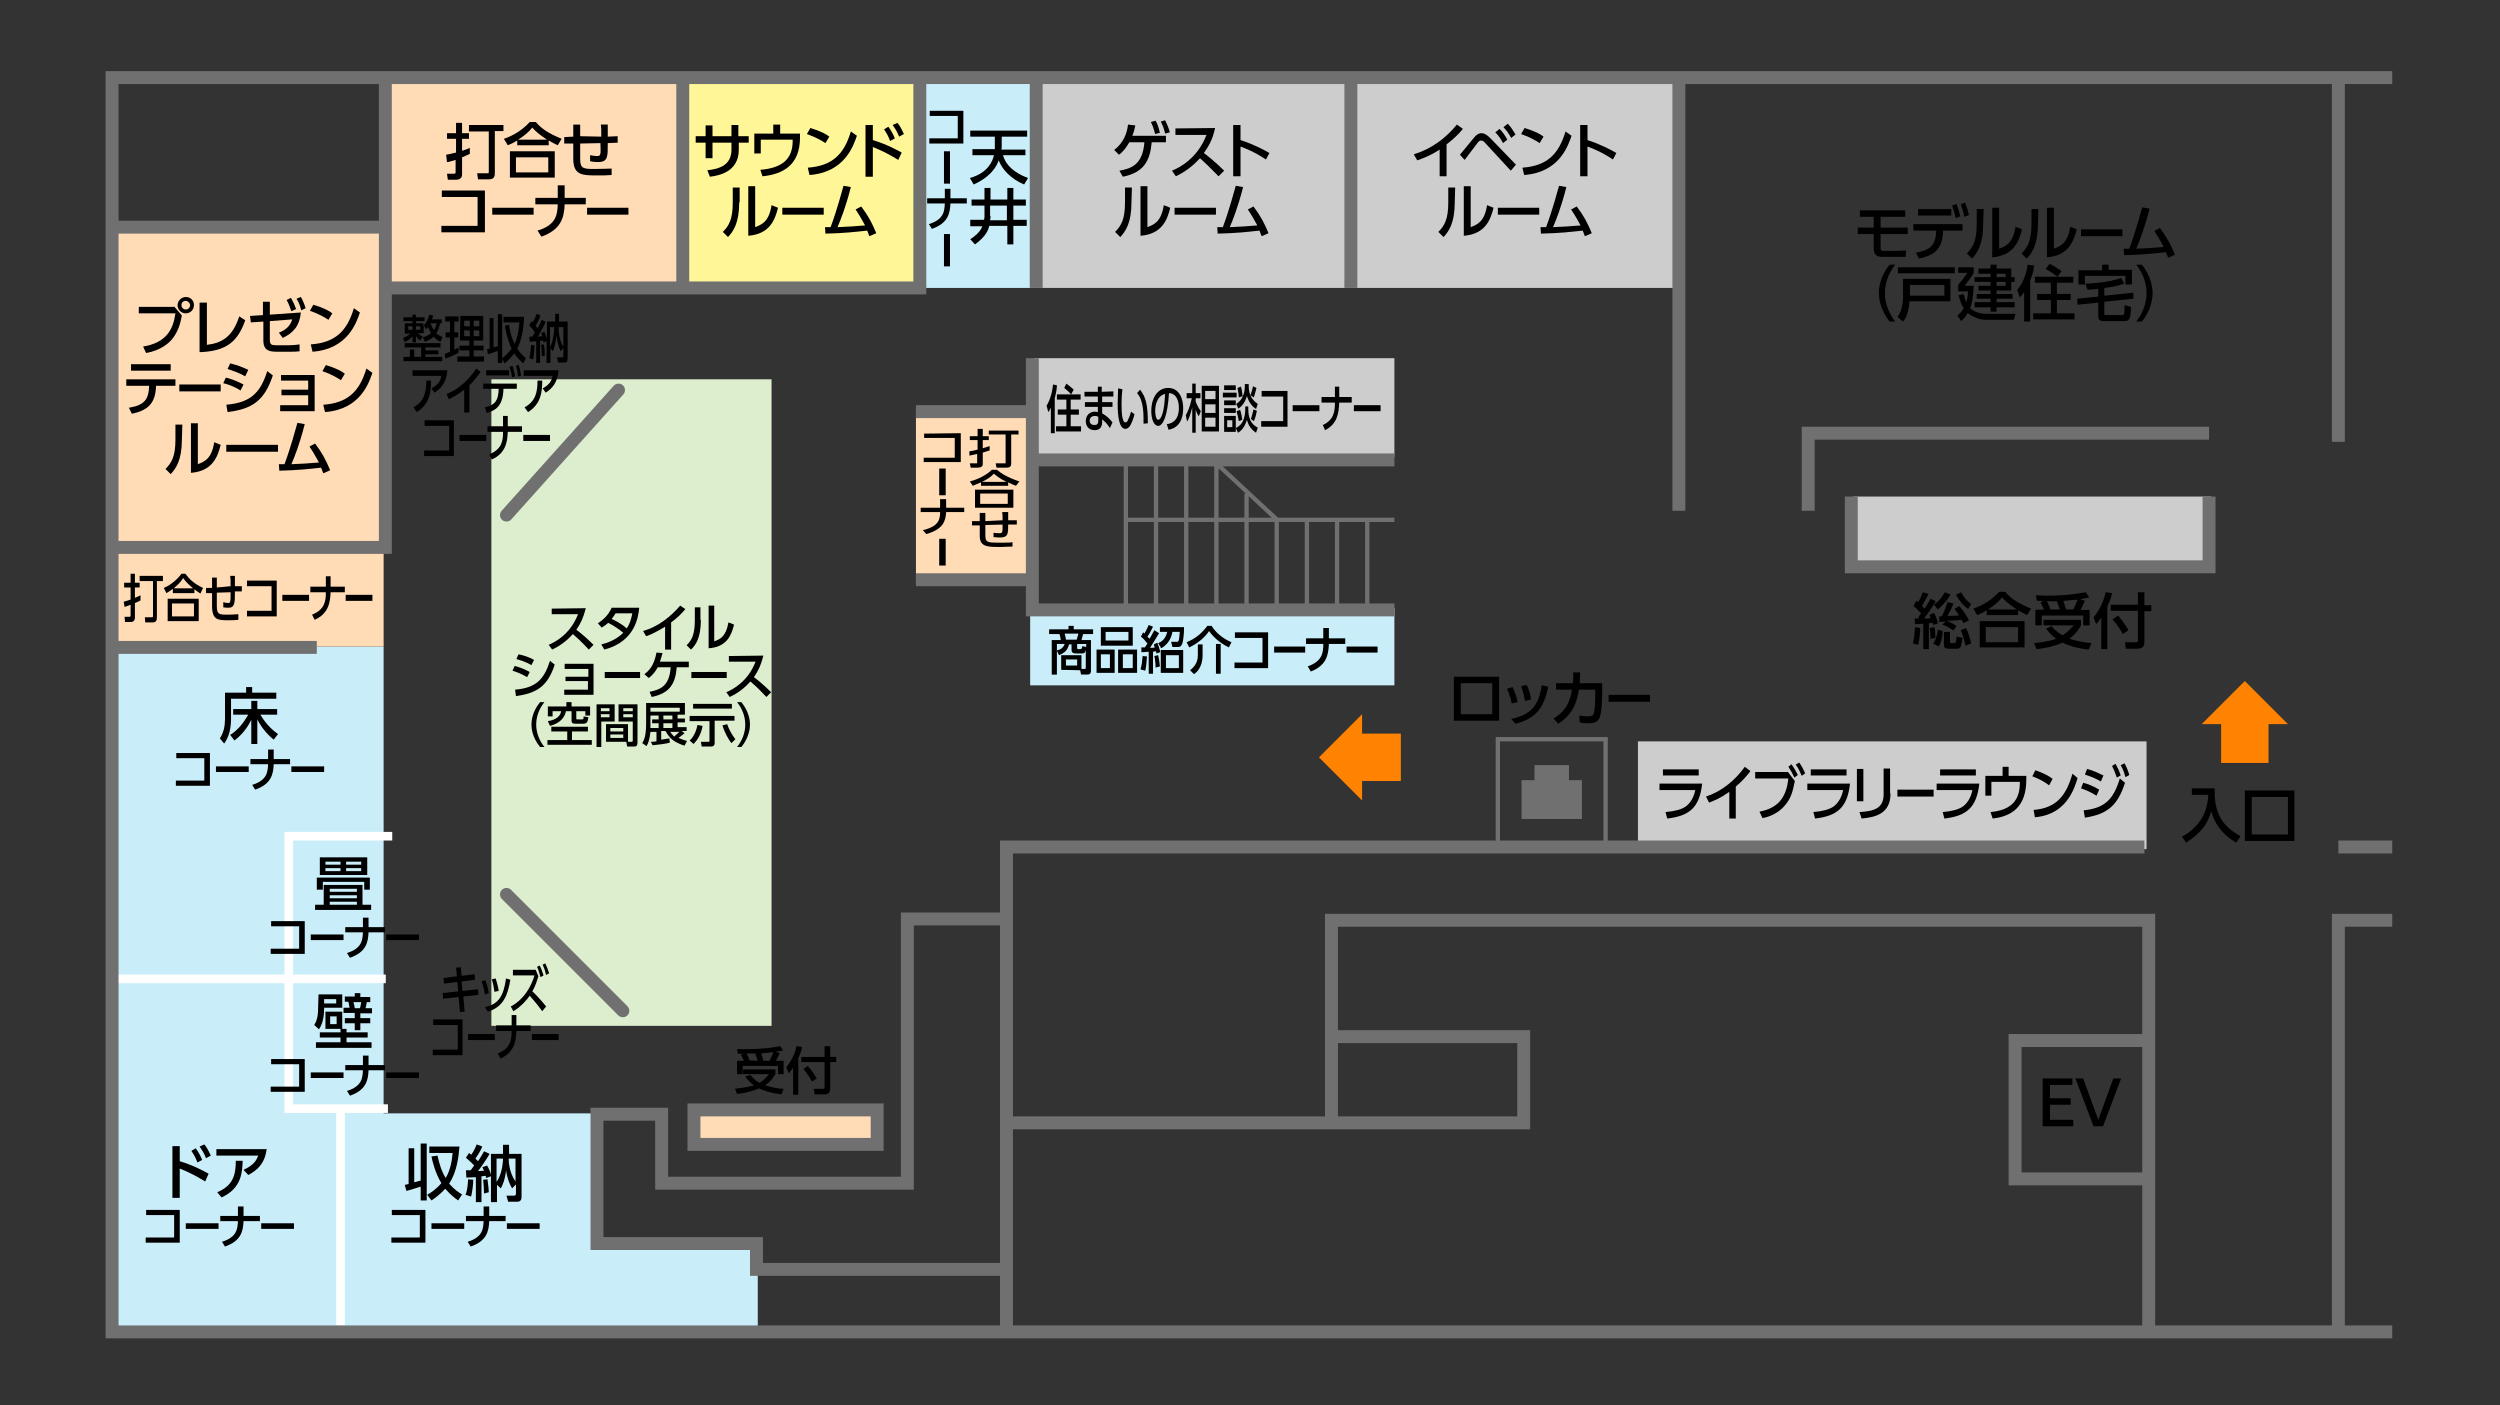 <?xml version="1.0" encoding="utf-8"?>
<!-- Generator: Adobe Illustrator 24.3.0, SVG Export Plug-In . SVG Version: 6.00 Build 0)  -->
<svg version="1.1" id="レイヤー_2_1_" xmlns="http://www.w3.org/2000/svg" xmlns:xlink="http://www.w3.org/1999/xlink" x="0px"
	 y="0px" viewBox="0 0 580 326" style="enable-background:new 0 0 580 326;" xml:space="preserve">
<rect x="0" y="0" width="580" height="326" fill="#333333" stroke="none"/>
<style type="text/css">
	.st0{fill:#C9EEFA;}
	.st1{fill:none;stroke:#FFFFFF;stroke-width:2;stroke-miterlimit:10;}
	.st2{fill:#FFDBB6;}
	.st3{fill:#CDCDCD;}
	.st4{fill:#DCEECD;}
	.st5{fill:#FFF698;}
	.st6{fill:none;stroke:#717071;stroke-width:3;stroke-linecap:round;stroke-miterlimit:10;}
	.st7{fill:none;stroke:#717071;stroke-width:3;stroke-miterlimit:10;}
	.st8{fill:none;stroke:#717071;stroke-miterlimit:10;}
	.st9{fill:#717071;}
	.st10{fill:#FF8300;}
</style>
<polygon class="st0" points="25,309 25,150 89,150 89,258.3 139,258.3 139,289.4 175.8,289.4 175.8,309 "/>
<g>
	<polyline class="st1" points="91,194 67,194 67,257.2 90,257.2 	"/>
	<line class="st1" x1="25.3" y1="227.1" x2="89.5" y2="227.1"/>
	<line class="st1" x1="79" y1="257.3" x2="79" y2="307.5"/>
</g>
<rect x="161" y="257" class="st2" width="42" height="9"/>
<rect x="240" y="83.1" class="st3" width="83.5" height="22.9"/>
<rect x="239" y="141" class="st0" width="84.5" height="18"/>
<rect x="212.5" y="95" class="st2" width="27" height="40"/>
<rect x="114" y="88" class="st4" width="65" height="150"/>
<rect x="240" y="18" class="st3" width="73" height="48.8"/>
<rect x="313" y="18" class="st3" width="77" height="48.8"/>
<rect x="430" y="115.2" class="st3" width="83" height="16.8"/>
<rect x="380" y="172" class="st3" width="118" height="25"/>
<rect x="213" y="18" class="st0" width="27" height="48.8"/>
<rect x="158" y="18" class="st5" width="55" height="48.8"/>
<rect x="89" y="18" class="st2" width="69" height="48.8"/>
<rect x="25" y="52" class="st2" width="64" height="75"/>
<rect x="25" y="127" class="st2" width="64" height="23"/>
<g>
	<line class="st6" x1="143.5" y1="90.5" x2="117.5" y2="119.5"/>
	<line class="st6" x1="117.5" y1="207.5" x2="144.5" y2="234.5"/>
</g>
<g>
	<polyline class="st7" points="555,18 26,18 26,309 555,309 	"/>
	<line class="st7" x1="542.5" y1="196.5" x2="555" y2="196.5"/>
	<polyline class="st7" points="555,213.5 542.5,213.5 542.5,310 	"/>
	<line class="st7" x1="542.5" y1="18.6" x2="542.5" y2="102.5"/>
	<line class="st7" x1="389.5" y1="18.2" x2="389.5" y2="118.5"/>
	<polyline class="st7" points="419.5,118.5 419.5,100.5 512.5,100.5 	"/>
	<polyline class="st7" points="512.5,115.2 512.5,131.5 429.5,131.5 429.5,115.2 	"/>
	<line class="st7" x1="313.4" y1="18.6" x2="313.4" y2="66.8"/>
	<line class="st7" x1="240.4" y1="18.6" x2="240.4" y2="66.8"/>
	<polyline class="st7" points="213.4,18.6 213.4,66.8 89.9,66.8 	"/>
	<polyline class="st7" points="89.4,18.6 89.4,127 26.1,127 	"/>
	<line class="st7" x1="158.4" y1="18.6" x2="158.4" y2="66.8"/>
	<line class="st7" x1="25.8" y1="52.7" x2="88.4" y2="52.7"/>
	<line class="st7" x1="25.4" y1="150.2" x2="73.5" y2="150.2"/>
	<polyline class="st7" points="497.5,196.5 233.5,196.5 233.5,308.1 	"/>
	<polyline class="st7" points="233.5,260.5 353.5,260.5 353.5,240.5 309.5,240.5 	"/>
	<polyline class="st7" points="308.9,260.5 308.9,213.5 498.5,213.5 498.5,308.1 	"/>
	<polyline class="st7" points="497.9,241.4 467.5,241.4 467.5,273.5 498.2,273.5 	"/>
	<polyline class="st7" points="233.1,213.2 210.5,213.2 210.5,274.5 153.5,274.5 153.5,258.5 138.5,258.5 138.5,288.5 175.5,288.5 
		175.5,294.5 233.5,294.5 	"/>
	<polyline class="st7" points="239.5,83.1 239.5,141.5 323.5,141.5 	"/>
	<line class="st7" x1="239.5" y1="106.7" x2="323.5" y2="106.7"/>
	<line class="st7" x1="212.5" y1="95.5" x2="238.7" y2="95.5"/>
	<line class="st7" x1="212.5" y1="134.5" x2="238.7" y2="134.5"/>
	<rect x="161" y="257.5" class="st7" width="42.5" height="8"/>
</g>
<g>
	<line class="st8" x1="261.2" y1="107.5" x2="261.2" y2="141.6"/>
	<line class="st8" x1="268.2" y1="107.5" x2="268.2" y2="141.6"/>
	<line class="st8" x1="275.2" y1="107.5" x2="275.2" y2="141.6"/>
	<polyline class="st8" points="282.2,141.6 282.2,107.5 296.2,120.5 	"/>
	<line class="st8" x1="289.2" y1="114.5" x2="289.2" y2="141.6"/>
	<line class="st8" x1="296.2" y1="120.5" x2="296.2" y2="141.6"/>
	<line class="st8" x1="303.2" y1="120.5" x2="303.2" y2="141.6"/>
	<line class="st8" x1="310.2" y1="120.5" x2="310.2" y2="141.6"/>
	<line class="st8" x1="317.2" y1="120.5" x2="317.2" y2="141.6"/>
	<line class="st8" x1="260.9" y1="120.6" x2="323.5" y2="120.6"/>
</g>
<polyline class="st8" points="347.5,196 347.5,171.5 372.5,171.5 372.5,196 "/>
<polygon class="st9" points="364,181 364,177.5 356,177.5 356,181 353,181 353,190 367,190 367,181 "/>
<g>
	<path d="M436.3,50.3v2.5h6.3v1.5h-6.3v3.3c0,0.4,0.1,0.6,0.8,0.6h2.8c0.2,0,1.2,0,2.3-0.1l-0.1,1.5h-5.3c-1.2,0-2.1-0.3-2.1-2v-3.3
		H431v-1.5h3.7v-2.5h-3.2v-1.5H442v1.5H436.3z"/>
	<path d="M444.5,58.6c3.8-0.6,4.6-2.2,4.7-5.1h-5.3V52h11.4v1.5h-4.5c-0.1,4.5-2.3,5.8-5.6,6.5L444.5,58.6z M452.7,48.5V50H445v-1.5
		H452.7z M453.9,47.3c0.4,1,0.6,1.7,0.9,2.9l-1.1,0.4c-0.2-1.1-0.4-1.8-0.8-2.9L453.9,47.3z M455.9,47c0.4,1,0.6,1.7,0.9,2.9
		l-1.1,0.4c-0.2-1.2-0.4-1.8-0.8-2.9L455.9,47z"/>
	<path d="M460.1,51.9c0,4.9-1.4,6.8-2.6,8.1l-1.2-1.2c1.4-1.4,2.3-2.9,2.3-6.8v-3.5h1.6L460.1,51.9L460.1,51.9z M463.8,57.7
		c1.5-0.6,3.2-1.2,3.8-5.1l1.5,0.6c-0.7,2.8-1.9,6.1-6.9,6.5V48.2h1.6V57.7z"/>
	<path d="M472.8,51.9c0,4.9-1.4,6.8-2.6,8.1l-1.2-1.2c1.4-1.4,2.3-2.9,2.3-6.8v-3.5h1.6L472.8,51.9L472.8,51.9z M476.5,57.7
		c1.5-0.6,3.2-1.2,3.8-5.1l1.5,0.6c-0.7,2.8-1.9,6.1-6.9,6.5V48.2h1.6V57.7z"/>
	<path d="M492.4,53.2v1.6h-9.6v-1.6H492.4z"/>
	<path d="M492.7,57.7c0,0,1.2,0,1.3,0c1.6-4.3,2.6-8.3,3-9.6l1.7,0.3c-1.2,4.7-2.4,7.7-3.1,9.3c2.5-0.1,3.9-0.2,6.4-0.4
		c-0.8-1.4-1-1.9-2.2-3.7l1.3-0.7c1.6,2.1,2.5,3.8,3.5,6.2l-1.6,0.7c-0.2-0.4-0.2-0.6-0.5-1.3c-2.8,0.3-5.2,0.6-9.7,0.7L492.7,57.7z
		"/>
	<path d="M438.4,74.6c-2.4-3-2.5-5.8-2.5-6.6c0-0.9,0.1-3.7,2.5-6.6h1.3c-1.5,1.9-2.4,4.2-2.4,6.6s0.9,4.7,2.4,6.6H438.4z"/>
	<path d="M452.5,64.7v5.2H443c-0.2,2.6-0.8,3.9-1.5,4.7l-1.3-1.1c0.9-1,1.3-3.1,1.3-4.4v-4.4C441.5,64.7,452.5,64.7,452.5,64.7z
		 M453.5,63.4h-13.2V62h13.2V63.4z M451.1,66.1h-8v2.5h8V66.1z"/>
	<path d="M455.6,68.2c0.1,0.5,0.2,1.1,0.6,1.9c0.1-0.4,0.3-1,0.4-2.5h-2.3v-1.5c0.6-0.7,1.7-2.1,2.1-2.8h-2.1V62h3.6v1.3
		c-0.4,0.8-1.7,2.5-2.1,3h2.1c-0.1,2.5-0.4,4.2-0.8,5.2c0.7,0.7,2.1,1.3,3.5,1.3h7l-0.4,1.4h-6.6c-1.4,0-3.4-0.9-4.1-1.6
		c-0.6,1.1-1.1,1.5-1.5,1.9l-0.9-1.3c0.4-0.3,1-0.8,1.5-1.7c-0.8-1.2-1-2.3-1.2-3L455.6,68.2z M463.2,61.4v0.9h3.4v2h0.8v1.1h-0.8v2
		h-3.4v0.8h3.7v1.1h-3.7v0.8h4.2v1.2h-4.2v1h-1.4v-1h-3.7v-1.2h3.7v-0.8h-3.2v-1.1h3.2v-0.8H459v-1.1h2.8v-0.9h-3.7v-1.1h3.7v-0.8
		H459v-1.2h2.8v-0.9H463.2z M463.2,63.5v0.8h2.1v-0.8C465.3,63.5,463.2,63.5,463.2,63.5z M463.2,65.4v0.9h2.1v-0.9H463.2z"/>
	<path d="M469.6,67.8c-0.5,0.6-0.7,0.9-1,1.2l-0.6-1.8c0.8-0.8,2.1-3,2.4-5.8l1.5,0.2c0,0.5-0.2,1.7-0.9,3.5v9.5h-1.4V67.8z
		 M477.3,64.2c-0.8-0.7-1.8-1.3-2.7-1.8l0.9-1.2c0.9,0.4,1.9,1.1,2.8,1.7L477.3,64.2h3.7v1.4h-3.8v2.6h3.2v1.4h-3.2v3.1h4.1v1.4
		h-9.6v-1.4h4.1v-3.1h-3.2v-1.4h3.2v-2.6h-3.7v-1.4H477.3z"/>
	<path d="M488.2,68.6l6.7-0.7l0.1,1.4l-6.8,0.7v2.8c0,0.3,0.2,0.3,0.3,0.3h3.9c0.2,0,0.4-0.1,0.4-0.4c0.1-0.2,0.1-1.4,0.1-1.9
		l1.5,0.4c-0.1,2.1-0.1,3.3-1.5,3.3h-4.8c-0.4,0-1.3,0-1.3-1v-3.3l-4.8,0.5l-0.1-1.4l4.9-0.5V67c-0.8,0.1-1.7,0.2-2.5,0.2l-0.5-1.4
		c1.1,0,5.1-0.2,8.3-1.3l0.7,1.3c-1.6,0.6-2.9,0.8-4.6,1L488.2,68.6L488.2,68.6z M487.7,61.4h1.5v1.2h5.4V66h-1.5v-2h-9.4v2h-1.5
		v-3.3h5.5V61.4z"/>
	<path d="M495.6,74.6c1.5-1.9,2.4-4.2,2.4-6.6s-0.9-4.7-2.4-6.6h1.3c2.3,2.8,2.5,5.6,2.5,6.6s-0.2,3.8-2.5,6.6H495.6z"/>
</g>
<g>
	<path d="M335.6,40.9H334v-6.2c-2.3,1.5-3.8,2-5.2,2.5l-0.8-1.4c4-1.2,7.4-3.7,10-6.9l1.4,1c-1.1,1.3-2,2.2-3.8,3.6V40.9z"/>
	<path d="M338.7,35.9c0.5-0.6,2.8-3.4,3.3-4c0.5-0.6,1-1,1.7-1c0.6,0,1.2,0.3,2,1.1l6,6.2l-1.2,1.4l-6-6.5c-0.2-0.3-0.6-0.5-0.9-0.5
		s-0.5,0.2-0.7,0.4c-0.5,0.6-2.6,3.5-3.1,4.1L338.7,35.9z M347.9,29.9c0.8,0.8,1.3,1.6,1.8,2.5l-1,0.8c-0.6-1.1-1-1.7-1.8-2.5
		L347.9,29.9z M349.8,28.7c0.7,0.7,1.2,1.5,1.8,2.5l-1,0.8c-0.6-1.1-1-1.6-1.8-2.5L349.8,28.7z"/>
	<path d="M357.2,33.2c-0.9-0.6-2.3-1.4-4.3-2.1l0.8-1.4c2.4,0.7,3.8,1.5,4.4,2L357.2,33.2z M353.2,38.9c5.6-0.4,8.4-3,10-8.4l1.4,1
		c-0.8,2.3-2.8,8.5-11,9.1L353.2,38.9z"/>
	<path d="M374.2,37c-0.9-0.6-2.9-1.9-5.9-3v6.9h-1.7V29h1.7v3.5c3.1,1,5.5,2.3,6.7,3L374.2,37z"/>
	<path d="M337.5,46.9c0,4.9-1.4,6.8-2.6,8.1l-1.2-1.2c1.4-1.4,2.3-2.9,2.3-6.8v-3.5h1.6L337.5,46.9L337.5,46.9z M341.2,52.7
		c1.5-0.6,3.2-1.2,3.8-5.1l1.5,0.6c-0.7,2.8-1.9,6.1-6.9,6.5V43.2h1.6V52.7z"/>
	<path d="M357.1,48.2v1.6h-9.6v-1.6H357.1z"/>
	<path d="M357.4,52.7c0,0,1.2,0,1.3,0c1.6-4.3,2.6-8.3,3-9.6l1.7,0.3c-1.2,4.7-2.4,7.7-3.1,9.3c2.5-0.1,3.9-0.2,6.4-0.4
		c-0.8-1.4-1-1.9-2.2-3.7l1.3-0.7c1.6,2.1,2.5,3.8,3.5,6.2l-1.6,0.7c-0.2-0.4-0.2-0.6-0.5-1.3c-2.8,0.3-5.2,0.6-9.7,0.7L357.4,52.7z
		"/>
</g>
<g>
	<path d="M259.7,39.6c2.8-0.5,5.4-1.4,5.8-6.6H262c-0.6,1-1.2,2-2.4,2.9l-1.1-1.1c2.2-1.7,3-4,3.2-5.9l1.7,0.2
		c-0.2,0.9-0.3,1.4-0.7,2.4h7.8V33h-3.3c-0.4,4.3-1.8,7-6.7,8L259.7,39.6z M268.1,28c0.5,0.9,0.7,1.6,1,2.8l-1.1,0.3
		c-0.3-1.1-0.5-1.8-1-2.8L268.1,28z M270.3,27.9c0.5,1,0.8,1.7,1.1,2.8l-1.1,0.3c-0.2-1-0.5-1.8-1-2.8L270.3,27.9z"/>
	<path d="M281.9,29.7c-0.6,2.9-1.7,4.5-2.6,5.8c0.8,0.6,2.6,2,4.7,4.1l-1.3,1.3c-0.7-0.7-1.9-2-4.3-4.2c-1.9,2.1-3.9,3.4-5.6,4.2
		l-0.9-1.3c1.7-0.7,5.9-2.8,8-8.3h-7.2v-1.5L281.9,29.7L281.9,29.7z"/>
	<path d="M293.7,37c-0.9-0.6-2.9-1.9-5.9-3v6.9h-1.7V29h1.7v3.5c3.1,1,5.5,2.3,6.7,3L293.7,37z"/>
	<path d="M262.5,46.9c0,4.9-1.4,6.8-2.6,8.1l-1.2-1.2c1.4-1.4,2.3-2.9,2.3-6.8v-3.5h1.6L262.5,46.9L262.5,46.9z M266.2,52.7
		c1.5-0.6,3.2-1.2,3.8-5.1l1.5,0.6c-0.7,2.8-1.9,6.1-6.9,6.5V43.2h1.6V52.7z"/>
	<path d="M282.1,48.2v1.6h-9.6v-1.6H282.1z"/>
	<path d="M282.4,52.7c0,0,1.2,0,1.3,0c1.6-4.3,2.6-8.3,3-9.6l1.7,0.3c-1.2,4.7-2.4,7.7-3.1,9.3c2.5-0.1,3.9-0.2,6.4-0.4
		c-0.8-1.4-1-1.9-2.2-3.7l1.3-0.7c1.6,2.1,2.5,3.8,3.5,6.2l-1.6,0.7c-0.2-0.4-0.2-0.6-0.5-1.3c-2.8,0.3-5.2,0.6-9.7,0.7L282.4,52.7z
		"/>
</g>
<g>
	<path d="M243.8,94.6c-0.3,0.5-0.4,0.8-0.6,1l-0.4-1.5c0.5-0.7,1.3-2.6,1.5-4.9l0.9,0.2c0,0.5-0.1,1.5-0.5,3v8.1h-0.9V94.6z
		 M248.5,91.5c-0.5-0.6-1.1-1.1-1.6-1.5l0.5-1c0.5,0.4,1.2,0.9,1.7,1.4L248.5,91.5h2.2v1.2h-2.3V95h1.9v1.2h-1.9v2.7h2.4v1.2H245
		v-1.2h2.4v-2.7h-2V95h2v-2.3h-2.2v-1.2H248.5z"/>
	<path d="M258.3,90.8V92h-2.6v1.3h2.4v1.1h-2.4v1.5c0.9,0.5,1.6,1.1,2.4,2.1l-0.6,1.3c-0.7-1.1-1.3-1.6-1.8-2v0.6
		c0,1.6-1,1.9-1.7,1.9c-1.7,0-2.1-1.3-2.1-2.1c0-1.3,0.9-2.2,2.1-2.2c0.3,0,0.6,0.1,0.7,0.1v-1.2h-3v-1.1h3V92h-3.1v-1.1h3.1v-1.2
		h0.9v1.2L258.3,90.8L258.3,90.8z M254.8,96.7c-0.2-0.1-0.4-0.2-0.8-0.2c-0.7,0-1.2,0.4-1.2,1.1c0,0.2,0.1,1,1.1,1
		c0.6,0,0.9-0.2,0.9-1.1V96.7z"/>
	<path d="M260.4,90.3c-0.1,0.8-0.2,1.9-0.2,3.6c0,1.6,0.1,4.1,0.9,4.1c0.3,0,0.5-0.3,0.6-0.6c0.2-0.4,0.5-1.1,0.7-1.9l0.8,0.6
		c-0.2,0.9-0.6,2-1.1,2.8c-0.3,0.4-0.7,0.6-1,0.6c-1.5,0-1.8-3.1-1.8-5.8c0-1.2,0.1-2.5,0.1-3.6L260.4,90.3z M265.3,98.3
		c0-2.1,0.1-5.3-1.5-7.1l0.7-0.8c1.3,1.7,1.8,3.4,1.8,7.8L265.3,98.3z"/>
	<path d="M270.7,98.4c0.9-0.1,2.8-0.6,2.8-3.8c0-1.3-0.4-3.3-2.3-3.4c-0.3,5.3-1.4,7.6-2.5,7.6c-1,0-1.6-1.6-1.6-3.4
		c0-3.4,1.7-5.4,3.9-5.4c2.6,0,3.5,2.5,3.5,4.7c0,4.5-2.9,4.9-3.4,5L270.7,98.4z M268,95.4c0,0.7,0.2,2,0.7,2c0.3,0,0.6-0.4,0.8-0.9
		c0.6-1.5,0.7-3.3,0.8-5.1C268.8,91.7,268,93.4,268,95.4z"/>
	<path d="M278.1,96.6c-0.3-0.5-0.5-0.9-0.7-1.6v5.4h-0.8v-5.9c-0.5,2-0.8,2.7-1.2,3.3l-0.3-1.5c0.3-0.5,0.9-1.6,1.4-3.9h-1.2v-1.2
		h1.3V89h0.8v2.2h1.1v1.2h-1.1v0.8c0.2,0.5,0.6,1.4,1.2,2.2L278.1,96.6z M282.8,100.1h-4V89.5h4V100.1z M282,90.7h-2.4v1.9h2.4V90.7
		z M282,93.8h-2.4v2h2.4V93.8z M282,96.9h-2.4V99h2.4V96.9z"/>
	<path d="M286.9,91.1v1.1h-3.2v-1.1H286.9z M286.7,89.4v1.1H284v-1.1H286.7z M286.7,92.9V94H284v-1.1H286.7z M286.7,94.7v1.1H284
		v-1.1H286.7z M286.7,96.5v3.7H284v-3.7H286.7z M285.9,97.5h-1.2v1.6h1.2V97.5z M289.6,94.3V95c0,2.9,1.4,3.8,2.2,4.2l-0.4,1.2
		c-1.3-0.9-1.8-1.8-2.1-3c-0.4,1.2-1,2.4-2.1,3l-0.5-1.1c0.6-0.3,1.2-0.7,1.6-1.5s0.6-1.9,0.6-2.7v-0.8
		C288.9,94.3,289.6,94.3,289.6,94.3z M289.7,89.1v0.5c0,2.4,1.2,3.5,2.1,4.1l-0.4,1.2c-0.6-0.4-1.6-1.3-2.1-3
		c-0.5,1.5-1.1,2.3-2,2.9l-0.5-1.1c0.5-0.3,1.1-0.8,1.4-1.5c0.4-0.7,0.6-1.7,0.6-2.5v-0.6H289.7z M287.4,97.7
		c-0.1-0.6-0.2-1.2-0.5-2.3l0.8-0.3c0.3,0.7,0.4,1.6,0.5,2.3L287.4,97.7z M287.4,92.2c0-0.5-0.1-1.2-0.3-2.2l0.8-0.3
		c0.3,0.9,0.3,1.9,0.4,2.2L287.4,92.2z M290.1,91.7c0.2-0.6,0.5-1.5,0.6-2.1l0.8,0.4c-0.1,0.3-0.3,1.3-0.6,2.2L290.1,91.7z
		 M291.6,95.3c-0.1,0.6-0.4,1.8-0.7,2.4l-0.7-0.5c0.3-0.8,0.5-1.8,0.6-2.2L291.6,95.3z"/>
	<path d="M298.7,90.7V99h-6.1v-1.3h5.1V92h-5v-1.3H298.7z"/>
	<path d="M306.1,94v1.4h-6.2V94H306.1z"/>
	<path d="M313.6,92.1v1.3h-2.9c-0.1,2.6-0.5,5-3.3,6.4l-0.5-1.2c2.6-1.2,2.8-3.2,2.8-5.2h-3.1v-1.3h3.1v-2.4h1v2.4
		C310.7,92.1,313.6,92.1,313.6,92.1z"/>
	<path d="M320.3,94v1.4h-6.2V94H320.3z"/>
</g>
<g>
	<path d="M246.2,155.4V152h4.7v3.2h0.7c0.2,0,0.3-0.1,0.3-0.3v-4.1c-0.2,0.8-0.5,0.8-0.9,0.8h-1.4c-0.3,0-1,0-1-0.8v-1.3H248
		c-0.3,1.4-1.1,2-2.3,2.5l-0.5-1v5.5H244v-8h2.1c-0.1-0.7-0.2-1.2-0.3-1.4h-2.4V146h4.5v-0.8h1.2v0.8h4.5v1.1h-2.3
		c-0.1,0.2-0.2,0.7-0.4,1.4h2.2v7.1c0,0.4-0.1,0.9-0.8,0.9h-1.5l-0.2-1L246.2,155.4L246.2,155.4z M245.2,150.9
		c0.7-0.2,1.4-0.4,1.8-1.5h-1.8V150.9z M249.8,148.4c0.2-0.6,0.3-1.2,0.4-1.4H247c0.2,0.6,0.2,0.9,0.3,1.4H249.8z M249.9,153h-2.6
		v1.4h2.6V153z M252,150.1v-0.7h-2.1v0.9c0,0.2,0.1,0.3,0.2,0.3h0.5c0.3,0,0.4-0.1,0.5-0.7L252,150.1z"/>
	<path d="M258.6,150.7v5.4h-4.2v-5.4H258.6z M262.8,145.5v4.3h-7.4v-4.3H262.8z M255.4,151.8v3.2h2.1v-3.2H255.4z M256.5,146.6v2
		h5.3v-2H256.5z M263.8,150.7v5.4h-4.4v-5.4H263.8z M260.5,151.8v3.2h2.3v-3.2H260.5z"/>
	<path d="M264.6,155.3c0.3-1,0.4-2.1,0.5-3.1l1,0.1c-0.1,1.6-0.2,2.5-0.4,3.3L264.6,155.3z M268.9,146.9c-0.4,0.6-1.1,1.9-2.1,3.4
		c0.2,0,1,0,1.1-0.1c-0.1-0.2-0.1-0.3-0.2-0.7l0.8-0.4c0.3,0.7,0.5,1.4,0.7,2.2l-0.9,0.3c0-0.2-0.1-0.4-0.1-0.5
		c-0.2,0-0.4,0-0.7,0.1v5.1h-1v-5.1c-1,0.1-1.5,0.1-1.7,0.1v-1.1c0.2,0,0.3,0,0.8,0c0.3-0.4,0.4-0.6,0.6-0.9
		c-0.2-0.2-0.8-1.1-1.5-1.6l0.5-1c0.3,0.2,0.3,0.3,0.3,0.3c0.3-0.5,0.7-1.3,1-2l1,0.4c-0.4,0.8-0.8,1.6-1.3,2.3
		c0.2,0.2,0.2,0.2,0.5,0.5c0.5-0.9,0.7-1.2,1.1-2L268.9,146.9z M268.1,154.9c0-1.1-0.2-2.4-0.3-2.7l0.9-0.2c0.3,1.4,0.3,1.9,0.4,2.6
		L268.1,154.9z M268.7,149.2c1.7-0.6,2-2.3,2.1-2.6h-1.7v-1.1h5.6c0,1.7-0.2,3.2-0.4,3.8c-0.2,0.5-0.4,0.8-0.9,0.8H272l-0.3-1.2h1.4
		c0.2,0,0.5,0,0.6-2.3H272c-0.1,0.6-0.5,2.6-2.6,3.8L268.7,149.2z M274.5,156.1h-5.2v-5.3h5.2V156.1z M273.5,152h-3v3h3V152z"/>
	<path d="M285.1,150.2c-2.1-1-3.7-2.5-4.6-3.8c-0.9,1.4-2.5,2.8-4.6,3.8l-0.6-1.2c1.9-0.8,3.4-1.9,4.8-3.8h1
		c0.9,1.5,2.5,2.9,4.6,3.8L285.1,150.2z M279,149.4v2.6c0,2.9-1.5,4.1-2,4.4l-0.9-0.9c0.7-0.6,1.8-1.5,1.8-3.5v-2.5h1.1V149.4z
		 M283.2,149.4v6.9h-1.1v-6.9H283.2z"/>
	<path d="M294.2,146.7v8.3h-7.8v-1.3h6.5V148h-6.4v-1.3H294.2z"/>
	<path d="M302.8,150v1.4h-7.2V150H302.8z"/>
	<path d="M312.1,148.1v1.3h-3.8c-0.1,2.6-0.6,5-4.2,6.4l-0.7-1.2c3.4-1.2,3.6-3.2,3.6-5.2h-4v-1.3h4v-2.4h1.3v2.4H312.1z"/>
	<path d="M319.6,150v1.4h-7.2V150H319.6z"/>
</g>
<g>
	<path d="M394.9,181.8c-0.6,5.5-2.9,7.5-8.1,8.1l-0.4-1.5c2.2-0.2,3.7-0.6,4.7-1.3c0.7-0.5,1.8-1.7,2.2-3.8H385v-1.5H394.9z
		 M394.1,178.5v1.4h-8.3v-1.4H394.1z"/>
	<path d="M402.7,189.9h-1.5v-6.2c-2.1,1.5-3.4,2-4.7,2.5l-0.7-1.4c3.6-1.2,6.7-3.7,9-6.9l1.3,1c-1,1.3-1.8,2.2-3.4,3.6L402.7,189.9
		L402.7,189.9z"/>
	<path d="M414.8,179.1l1.6,2.1c-0.4,1.9-0.7,3.7-2.1,5.4c-0.9,1.2-2.7,2.7-5.4,3.2l-0.7-1.5c4.9-0.9,6.3-4,6.7-7.7h-7.7v-1.5H414.8z
		 M415.6,177.3c0.6,0.8,1,1.5,1.5,2.5l-0.8,0.6c-0.5-1.1-0.8-1.6-1.4-2.5L415.6,177.3z M417.4,176.9c0.6,0.8,0.9,1.4,1.4,2.5
		L418,180c-0.5-1.1-0.7-1.7-1.4-2.6L417.4,176.9z"/>
	<path d="M429.2,181.8c-0.6,5.5-2.9,7.5-8.1,8.1l-0.4-1.5c2.2-0.2,3.7-0.6,4.7-1.3c0.7-0.5,1.8-1.7,2.2-3.8h-8.3v-1.5H429.2z
		 M428.4,178.5v1.4h-8.3v-1.4H428.4z"/>
	<path d="M432.3,185.9h-1.5v-7.5h1.5V185.9z M438.6,184.1c0,4.7-3.5,5.5-6.7,5.8l-0.5-1.5c3.3-0.2,5.6-0.8,5.6-4.1v-6h1.5v5.8H438.6
		z"/>
	<path d="M448.6,183.2v1.6h-8.4v-1.6H448.6z"/>
	<path d="M459.2,181.8c-0.6,5.5-2.9,7.5-8.1,8.1l-0.4-1.5c2.2-0.2,3.7-0.6,4.7-1.3c0.7-0.5,1.8-1.7,2.2-3.8h-8.3v-1.5H459.2z
		 M458.4,178.5v1.4h-8.3v-1.4H458.4z"/>
	<path d="M470.1,180v0.9c0,6.3-3.4,8.5-7.8,9l-0.5-1.5c4.2-0.4,6.8-2.2,6.8-6.7v-0.3H462v3.2h-1.4V180h4v-2.1h1.4v2.1H470.1z"/>
	<path d="M475.4,182.2c-0.8-0.6-2-1.4-3.9-2.1l0.7-1.4c2.1,0.7,3.4,1.5,4,2L475.4,182.2z M471.8,187.9c5-0.4,7.5-3,9-8.4l1.2,1
		c-0.7,2.3-2.5,8.5-9.9,9.1L471.8,187.9z"/>
	<path d="M486.4,184.6c-1.6-1-3-1.5-3.6-1.7l0.5-1.3c1.2,0.3,2.6,0.9,3.7,1.6L486.4,184.6z M483.4,188c4.8-0.5,6.9-2.4,8.4-7.4
		l1.2,1c-1.7,5.3-4.1,7.3-9.3,8.1L483.4,188z M487.4,181.3c-1.2-0.7-2.2-1.1-3.7-1.6l0.5-1.3c1.3,0.3,2.5,0.9,3.8,1.5L487.4,181.3z
		 M490.8,177.2c0.5,0.9,0.8,1.5,1.2,2.7l-0.9,0.5c-0.4-1.2-0.6-1.7-1.1-2.7L490.8,177.2z M492.9,177.1c0.5,0.9,0.8,1.7,1.1,2.7
		l-0.9,0.5c-0.3-1.1-0.5-1.7-1.1-2.8L492.9,177.1z"/>
</g>
<g>
	<path d="M347.8,157v10.2h-10.5V157H347.8z M346.2,158.5h-7.3v7.2h7.3V158.5z"/>
	<path d="M350.7,163.2c-0.2-1.3-0.6-2.4-1.1-3.4l1.3-0.4c0.6,1.2,1,2.5,1.2,3.5L350.7,163.2z M350.6,166.8c4.5-1,6.3-2.9,7.1-7.8
		l1.5,0.3c-0.9,4.2-2.3,7.3-7.6,8.6L350.6,166.8z M353.8,162.6c-0.1-0.7-0.4-2-0.9-3.4l1.3-0.3c0.5,1,0.9,2.4,1,3.4L353.8,162.6z"/>
	<path d="M360.4,166.7c3.4-2,3.9-4.6,4.3-6.7H361v-1.5h3.9c0.1-0.9,0.1-1.4,0.1-2.5h1.6c0,0.9-0.1,1.3-0.1,2.5h5.2v2.3
		c0,0.4,0,4.3-0.6,5.7c-0.5,1.3-1.9,1.3-2.5,1.3c-1.1,0-1.7-0.1-2.1-0.2l-0.1-1.6c0.6,0.1,1.2,0.2,2.1,0.2c1,0,1.1-0.3,1.3-0.8
		c0.2-0.8,0.3-3,0.3-4.3V160h-3.8c-0.3,2-1,5.6-4.8,7.9L360.4,166.7z"/>
	<path d="M382.8,161.2v1.6h-9.6v-1.6H382.8z"/>
</g>
<g>
	<path d="M508.4,182.9h5.4c-0.1,4.8,1,8.4,6,11.1l-1,1.5c-1.9-1.1-4.6-3.1-5.8-7.3c-0.9,3-2.1,4.8-5.8,7.3l-1-1.4
		c3.4-1.8,6-5,6.1-9.7h-3.8v-1.5H508.4z"/>
	<path d="M532.3,195.1h-11.5v-11.7h11.5V195.1z M530.8,184.9h-8.4v8.7h8.4V184.9z"/>
</g>
<g>
	<path d="M480.4,254.8v1.5h-4.8v3.5h5.4v1.5h-7.1v-11.1h6.9v1.5h-5.2v3.1L480.4,254.8L480.4,254.8z"/>
	<path d="M483.3,250.2l3.5,9.6l3.5-9.6h1.8l-4.2,11.1h-2.2l-4.2-11.1L483.3,250.2L483.3,250.2z"/>
</g>
<g>
	<path d="M445.7,142.3c-0.9-1-1.5-1.5-1.8-1.7l0.7-1.2c0.2,0.1,0.2,0.2,0.4,0.3c0.5-0.8,0.8-1.5,1.1-2.3l1.3,0.4
		c-0.5,1.1-1.3,2.4-1.5,2.8c0.4,0.4,0.5,0.5,0.6,0.6c0.8-1.2,1.1-1.8,1.4-2.3l1.2,0.6c-0.8,1.4-2.4,3.6-2.7,4c0.5,0,0.7,0,1.5-0.1
		c-0.1-0.4-0.2-0.5-0.3-0.8l1.1-0.4c0.4,0.7,0.8,1.8,0.9,2.4l-1.1,0.4c-0.1-0.3-0.1-0.3-0.1-0.5c-0.3,0-0.7,0.1-0.9,0.1v6h-1.3v-5.9
		c-1.3,0.1-1.4,0.1-1.9,0.1l-0.1-1.3c0.4,0,0.5,0,0.9,0C445,143.2,445.4,142.6,445.7,142.3z M445.5,145.7c0,0.4-0.1,2.6-0.5,3.9
		l-1.2-0.3c0.3-1.3,0.4-2.5,0.5-3.8L445.5,145.7z M448.8,145.5c0.2,0.8,0.2,1.6,0.2,2.5l-1.1,0.2c0-0.9-0.1-2-0.2-2.5L448.8,145.5z
		 M450.7,146.4c0,0.5-0.1,2.2-0.9,3.6l-1.3-0.7c0.3-0.4,0.8-1.2,1.1-3.2L450.7,146.4z M452.5,137.9c-0.6,1.3-1.8,2.5-2.9,3.5
		l-0.9-1.1c0.4-0.3,1.6-1.2,2.5-2.9L452.5,137.9z M451.4,144.2c-0.3,0-1.2,0.1-1.5,0.1V143c0.2,0,0.3,0,0.6,0
		c0.6-1.2,1.1-2.5,1.3-3.3l1.4,0.3c-0.5,1.3-0.7,1.7-1.4,2.9c0.6,0,2.1-0.1,2.7-0.1c-0.6-1-0.7-1.1-1.1-1.5l1.1-0.7
		c1.1,1.1,1.8,2.4,2.3,3.3l-1.3,0.7c-0.2-0.4-0.2-0.5-0.4-0.8c-1.5,0.1-1.7,0.2-3.5,0.2c1.2,0.5,1.7,0.8,2.3,1.2l-0.7,1.1
		c-0.6-0.5-1.7-1.1-2.6-1.4L451.4,144.2z M452.4,146.6v2.3c0,0.3,0.1,0.3,0.3,0.3h0.7c0.3,0,0.4,0,0.5-1.5l1.4,0.3
		c-0.3,2-0.4,2.5-1.2,2.5h-2c-0.4,0-1.1-0.1-1.1-0.7v-3.2L452.4,146.6L452.4,146.6z M456.6,141.3c-1.2-0.9-2.1-2-2.8-3.3l1.2-0.6
		c0.9,1.7,1.8,2.4,2.3,2.7L456.6,141.3z M456.1,145.7c0.5,0.9,1,2.5,1.2,3.6l-1.3,0.5c-0.4-1.7-0.7-2.6-1.1-3.6L456.1,145.7z"/>
	<path d="M470.3,142.7c-0.7-0.3-1.2-0.6-2.1-1.1v1.1h-7.3v-1.1c-0.8,0.5-1.4,0.8-2.2,1.1l-0.9-1.5c2.2-0.7,4.5-2.2,6-3.9h1.4
		c1.2,1.4,2.6,2.5,6,3.9L470.3,142.7z M469.7,144.1v6.1h-10.4v-6.1H469.7z M468.2,145.5h-7.5v3.5h7.5V145.5z M467.9,141.4
		c-2.1-1.4-2.8-2.1-3.4-2.8c-0.9,1.1-2,2-3.3,2.8H467.9z"/>
	<path d="M476,145.3c0.3,0.4,1.1,1.3,2.5,2.1c1.4-0.9,2.2-1.9,2.6-2.3h-7v-1.3h8.7v1.3c-0.3,0.5-1.1,1.9-2.7,3.1
		c2.2,0.7,4.1,0.9,5.1,1l-0.6,1.5c-2.9-0.3-4.9-1-6.1-1.6c-2.1,0.9-4.1,1.3-6,1.5l-0.6-1.4c3-0.3,4.4-0.7,5.1-1
		c-1.3-1-1.9-1.8-2.3-2.4L476,145.3z M474.2,141.4c-0.2-0.4-0.6-1.2-0.8-1.7l0.7-0.3c-0.6,0-1.1,0-1.5,0l-0.3-1.3
		c0.8,0,1.5,0.1,2.5,0.1c4.5,0,7.5-0.5,9.1-0.8l0.8,1.2c-0.6,0.1-1.2,0.3-2.1,0.4l1.1,0.4c-0.5,1.1-0.6,1.3-1,2.1h2.1v3.6h-1.5v-2.3
		h-9.6v2.3h-1.5v-3.6L474.2,141.4L474.2,141.4z M477.9,141.4c-0.4-1.1-0.5-1.4-0.7-1.9c-0.5,0-1.3,0-2.3,0c0.3,0.6,0.6,1.3,0.8,1.9
		H477.9z M481,141.4c0.5-1,0.9-2,1-2.3c-0.9,0.1-1.1,0.1-3.3,0.3c0.3,0.8,0.4,1.3,0.6,2H481z"/>
	<path d="M487.5,143.3c-0.6,0.8-0.8,1.1-1.2,1.5l-0.6-1.6c1.4-1.6,2.4-3.8,2.8-5.8l1.5,0.2c-0.1,0.6-0.4,1.6-1.1,3.1v9.9h-1.4
		L487.5,143.3L487.5,143.3z M496,137.4h1.5v3h1.6v1.4h-1.6v7.2c0,1-0.5,1.5-1.7,1.5h-2.6L493,149h2.6c0.3,0,0.4-0.2,0.4-0.4v-6.9
		h-6.3v-1.4h6.3V137.4z M491.4,142.8c1.2,1.4,2,2.7,2.4,3.4l-1.3,0.9c-0.3-0.5-1.1-2-2.4-3.4L491.4,142.8z"/>
</g>
<g>
	<path d="M173.7,31.6v1.5h-2.3v1.6c0,5.1-4.4,6-6.7,6.3l-0.6-1.5c2.7-0.3,5.6-1.1,5.6-4.8v-1.6h-4.4v3.6h-1.6v-3.6h-2.3v-1.5h2.3
		v-2.5h1.6v2.5h4.4V29h1.6v2.6H173.7z"/>
	<path d="M185.6,31v0.9c0,6.3-3.8,8.5-8.7,9l-0.5-1.5c4.7-0.4,7.5-2.2,7.5-6.7v-0.3h-7.4v3.2H175V31h4.4v-2.1h1.6V31H185.6z"/>
	<path d="M191.5,33.2c-0.9-0.6-2.3-1.4-4.3-2.1l0.8-1.4c2.4,0.7,3.8,1.5,4.4,2L191.5,33.2z M187.4,38.9c5.6-0.4,8.4-3,10-8.4l1.4,1
		c-0.8,2.3-2.8,8.5-11,9.1L187.4,38.9z"/>
	<path d="M208.4,37.1c-2.3-1.4-3.7-2.1-5.9-3V41h-1.7V29h1.7v3.5c3.3,1,5.8,2.4,6.7,2.9L208.4,37.1z M206.1,29.4
		c0.6,0.8,1.1,1.7,1.5,2.7l-1.1,0.6c-0.4-1.1-0.8-1.8-1.4-2.7L206.1,29.4z M208.2,28.5c0.6,0.7,1,1.5,1.5,2.6l-1.1,0.6
		c-0.5-1.2-0.8-1.7-1.5-2.7L208.2,28.5z"/>
	<path d="M171.5,46.9c0,4.9-1.4,6.8-2.6,8.1l-1.2-1.2c1.4-1.4,2.3-2.9,2.3-6.8v-3.5h1.6v3.4H171.5z M175.2,52.7
		c1.5-0.6,3.2-1.2,3.8-5.1l1.5,0.6c-0.7,2.8-1.9,6.1-6.9,6.5V43.2h1.6L175.2,52.7L175.2,52.7z"/>
	<path d="M191.1,48.2v1.6h-9.6v-1.6H191.1z"/>
	<path d="M191.4,52.7c0,0,1.2,0,1.3,0c1.6-4.3,2.6-8.3,3-9.6l1.7,0.3c-1.2,4.7-2.4,7.7-3.1,9.3c2.5-0.1,3.9-0.2,6.4-0.4
		c-0.8-1.4-1-1.9-2.2-3.7l1.3-0.7c1.6,2.1,2.5,3.8,3.5,6.2l-1.6,0.7c-0.2-0.4-0.2-0.6-0.5-1.3c-2.8,0.3-5.2,0.6-9.7,0.7L191.4,52.7z
		"/>
</g>
<g>
	<path d="M103.5,35.9c0.6-0.1,1-0.2,2.3-0.5v-3.2h-2.1v-1.3h2.1v-2.4h1.4v2.4h1.6v1.3h-1.6V35c0.9-0.3,1.4-0.5,1.8-0.7v1.4
		c-0.4,0.2-0.7,0.3-1.8,0.8v4c0,1.2-1.2,1.2-1.5,1.2h-1.8l-0.2-1.4h1.6c0.3,0,0.4-0.1,0.4-0.3v-2.9c-1.3,0.4-1.7,0.5-2,0.5
		L103.5,35.9z M116.8,29v1.4h-2v9.9c0,1.3-1,1.3-1.4,1.3h-2.5l-0.2-1.4h2.3c0.3,0,0.4,0,0.4-0.3v-9.4h-4.6V29H116.8z"/>
	<path d="M129.4,33.7c-0.7-0.3-1.2-0.6-2.1-1.1v1.1H120v-1.1c-0.8,0.5-1.4,0.8-2.2,1.1l-0.9-1.5c2.2-0.7,4.5-2.2,6-3.9h1.4
		c1.2,1.4,2.6,2.5,6,3.9L129.4,33.7z M128.7,35.1v6.1h-10.4v-6.1H128.7z M127.2,36.5h-7.5V40h7.5V36.5z M126.9,32.4
		c-2.1-1.4-2.8-2.1-3.4-2.8c-0.9,1.1-2,2-3.3,2.8H126.9z"/>
	<path d="M139.5,31.7c0-1.7,0-1.9-0.1-2.8h1.6c0,0.4,0,2.4,0,2.8l2.3-0.1v1.5l-2.3,0.1c0,3.1,0.1,4.4-2.3,4.4c-0.2,0-0.9,0-1.8-0.2
		V36c0.6,0.1,1,0.2,1.6,0.2c0.9,0,0.9-0.3,0.8-3l-4.7,0.1v3.6c0,2.2,0.7,2.3,3.3,2.3c2.4,0,3.3-0.1,4-0.1v1.5
		c-1.3,0.1-2,0.1-3.2,0.1c-3.6,0-5.7,0-5.7-3.9v-3.5h-2.1v-1.5l2.1-0.1v-2.8h1.6v2.7L139.5,31.7z"/>
	<path d="M112.5,44.2v9.7h-10.1v-1.5h8.4v-6.7h-8.3v-1.5H112.5z"/>
	<path d="M123.8,48.2v1.6h-9.6v-1.6H123.8z"/>
	<path d="M135.9,45.9v1.5H131c-0.1,3-0.8,5.9-5.4,7.5l-0.9-1.4c4.4-1.3,4.6-3.8,4.7-6.1h-5.2v-1.5h5.2V43h1.6v2.9H135.9z"/>
	<path d="M145.8,48.2v1.6h-9.6v-1.6H145.8z"/>
</g>
<g>
	<path d="M28.7,139.6c0.4-0.1,0.7-0.2,1.6-0.5v-2.8h-1.5v-1.1h1.5v-2.1h1v2.1h1.1v1.1h-1.1v2.4c0.6-0.3,1-0.4,1.3-0.6v1.2
		c-0.2,0.1-0.5,0.3-1.3,0.6v3.4c0,1-0.8,1-1,1H29l-0.1-1.2H30c0.2,0,0.3-0.1,0.3-0.3v-2.5c-0.9,0.4-1.2,0.4-1.4,0.5L28.7,139.6z
		 M37.8,133.6v1.2h-1.4v8.5c0,1.1-0.7,1.1-1,1.1h-1.7l-0.1-1.2h1.6c0.2,0,0.3,0,0.3-0.3v-8.1h-3.1v-1.2H37.8z"/>
	<path d="M46.5,137.7c-0.5-0.3-0.8-0.5-1.4-1v0.9h-5v-1c-0.6,0.4-0.9,0.7-1.5,1l-0.6-1.2c1.5-0.6,3.1-1.9,4.1-3.3H43
		c0.9,1.2,1.8,2.2,4.1,3.3L46.5,137.7z M46.1,138.9v5.2h-7.2v-5.2H46.1z M45,140h-5.1v3H45V140z M44.8,136.5
		c-1.4-1.2-1.9-1.8-2.3-2.4c-0.6,1-1.4,1.7-2.2,2.4H44.8z"/>
	<path d="M53.5,136c0-1.5,0-1.6-0.1-2.4h1.1c0,0.4,0,2,0,2.4h1.6v1.2h-1.6c0,2.6,0,3.8-1.5,3.8c-0.1,0-0.6,0-1.2-0.1v-1.2
		c0.4,0.1,0.7,0.2,1.1,0.2c0.6,0,0.6-0.2,0.6-2.5l-3.2,0.1v3.1c0,1.9,0.5,2,2.3,2c1.7,0,2.3-0.1,2.7-0.1v1.3
		c-0.9,0.1-1.4,0.1-2.2,0.1c-2.5,0-3.9,0-3.9-3.3v-3h-1.4v-1.2h1.4V134h1.1v2.3L53.5,136z"/>
	<path d="M64.2,134.7v8.3h-6.9v-1.3H63V136h-5.7v-1.3H64.2z"/>
	<path d="M71.7,138v1.4h-6.2V138H71.7z"/>
	<path d="M80,136.1v1.3h-3.3c-0.1,2.6-0.6,5-3.7,6.4l-0.6-1.2c3-1.2,3.2-3.2,3.2-5.2H72v-1.3h3.6v-2.4h1.1v2.4H80z"/>
	<path d="M86.4,138v1.4h-6.2V138H86.4z"/>
</g>
<g>
	<path d="M224.9,104.7c0.5-0.1,0.9-0.1,1.9-0.4v-2.2H225v-0.9h1.8v-1.7h1.2v1.7h1.4v0.9H228v1.9c0.7-0.2,1.2-0.4,1.6-0.5v1
		c-0.3,0.1-0.6,0.2-1.6,0.5v2.7c0,0.8-1,0.8-1.3,0.8h-1.5l-0.2-1h1.4c0.3,0,0.3,0,0.3-0.2v-2c-1.1,0.3-1.5,0.3-1.8,0.4V104.7z
		 M236.3,99.9v0.9h-1.7v6.8c0,0.9-0.8,0.9-1.2,0.9h-2.2l-0.2-1h2c0.3,0,0.3,0,0.3-0.2v-6.5h-3.9v-0.9
		C229.4,99.9,236.3,99.9,236.3,99.9z"/>
	<path d="M235.7,112.7c-0.6-0.2-1-0.4-1.8-0.8v0.8h-6.3v-0.8c-0.7,0.3-1.2,0.5-1.9,0.8l-0.7-1c1.9-0.5,3.9-1.5,5.1-2.7h1.2
		c1.1,0.9,2.3,1.7,5.2,2.7L235.7,112.7z M235.1,113.6v4.2h-8.9v-4.2H235.1z M233.8,114.5h-6.4v2.4h6.4V114.5z M233.5,111.8
		c-1.8-0.9-2.4-1.5-2.9-1.9c-0.8,0.8-1.7,1.4-2.8,1.9H233.5z"/>
	<path d="M232.6,120.7c0-1.2,0-1.3-0.1-1.9h1.4c0,0.3,0,1.6,0,1.9h2v1h-2c0,2.1,0,3-1.9,3c-0.1,0-0.7,0-1.5-0.1v-1
		c0.5,0.1,0.9,0.1,1.4,0.1c0.7,0,0.7-0.2,0.7-2l-4,0.1v2.5c0,1.5,0.6,1.6,2.9,1.6c2.1,0,2.8,0,3.4-0.1v1c-1.1,0-1.7,0.1-2.7,0.1
		c-3.1,0-4.9,0-4.9-2.6v-2.4h-1.8v-1h1.8V119h1.3v1.9L232.6,120.7z"/>
	<path d="M222.9,100.5v6.7h-8.6v-1h7.2v-4.6h-7.1v-1L222.9,100.5L222.9,100.5z"/>
	<path d="M219.4,114.9h-1.5v-6.2h1.5V114.9z"/>
	<path d="M223.7,117.8v1h-4.2c-0.1,2.1-0.7,4-4.6,5.1l-0.8-0.9c3.8-0.9,4-2.6,4-4.2h-4.5v-1h4.5v-2h1.4v2H223.7z"/>
	<path d="M219.4,131.2h-1.5V125h1.5V131.2z"/>
</g>
<g>
	<path d="M52.2,160.7h4.9v-1.3h1.4v1.3h5.6v1.4H53.6v4.7c0,3.2-1,4.9-1.6,5.7l-1-1.2c0.9-1.3,1.2-2.9,1.2-4.5V160.7z M53.4,170.5
		c1.8-1.1,3.1-2.8,4.2-4.7h-3.5v-1.3h4.2v-1.9h1.4v1.9h4.6v1.3h-3.9c1.6,2.7,3.3,3.9,4.1,4.5l-1,1.3c-1.6-1.3-2.9-2.9-3.8-4.7v5.7
		h-1.4V167c-1.4,2.9-3.3,4.3-3.9,4.8L53.4,170.5z"/>
	<path d="M48.7,174.7v7.6h-7.9v-1.2h6.6v-5.2h-6.5v-1.2L48.7,174.7L48.7,174.7z"/>
	<path d="M57.7,177.8v1.3h-7.6v-1.3H57.7z"/>
	<path d="M67.3,176.1v1.2h-3.8c-0.1,2.4-0.6,4.6-4.3,5.9l-0.7-1.1c3.5-1.1,3.6-3,3.7-4.8h-4.1v-1.2h4.1v-2.2h1.3v2.2L67.3,176.1
		L67.3,176.1z"/>
	<path d="M75.2,177.8v1.3h-7.6v-1.3H75.2z"/>
</g>
<g>
	<path d="M84.1,205.3v4.6h2v1.2h-13v-1.2h2v-4.6H84.1z M84.5,206.4v-1.8h-9.6v1.8h-1.4v-2.8h12.3v2.8H84.5z M85.2,198.9v4.1h-11
		v-4.1H85.2z M79,199.9h-3.5v0.7H79V199.9z M79,201.4h-3.5v0.7H79V201.4z M82.8,206.2h-6.3v0.7h6.3V206.2z M82.8,207.7h-6.3v0.7h6.3
		V207.7z M82.8,209.2h-6.3v0.7h6.3V209.2z M83.8,199.9h-3.5v0.7h3.5V199.9z M83.8,201.4h-3.5v0.7h3.5V201.4z"/>
	<path d="M70.7,213.7v7.6h-7.9v-1.2h6.6v-5.2h-6.5v-1.2L70.7,213.7L70.7,213.7z"/>
	<path d="M79.7,216.8v1.3h-7.6v-1.3H79.7z"/>
	<path d="M89.3,215.1v1.2h-3.8c-0.1,2.4-0.6,4.6-4.3,5.9l-0.7-1.1c3.5-1.1,3.6-3,3.7-4.8h-4.1v-1.2h4.1v-2.2h1.3v2.2L89.3,215.1
		L89.3,215.1z"/>
	<path d="M97.2,216.8v1.3h-7.6v-1.3H97.2z"/>
</g>
<g>
	<path d="M47.6,274.1c-2.3-1.4-3.7-2.1-5.9-3v6.8H40v-12h1.7v3.5c3.3,1,5.8,2.4,6.7,2.9L47.6,274.1z M45.4,266.4
		c0.6,0.8,1.1,1.7,1.5,2.7l-1.1,0.6c-0.4-1.1-0.8-1.8-1.4-2.7L45.4,266.4z M47.4,265.5c0.6,0.7,1,1.5,1.5,2.6l-1.1,0.6
		c-0.5-1.2-0.8-1.7-1.5-2.7L47.4,265.5z"/>
	<path d="M61.9,266.5c-0.5,3.5-2.1,4.9-4.3,6.1l-1.1-1.2c2.4-1.1,3-2.2,3.4-3.3h-9.7v-1.5h11.7V266.5z M50.4,276.6
		c3.8-1.6,4.3-4.2,4.3-7.3h1.6c-0.1,2.8-0.3,6.4-4.9,8.5L50.4,276.6z"/>
	<path d="M41.7,280.7v7.6h-7.9v-1.2h6.6v-5.2h-6.5v-1.2L41.7,280.7L41.7,280.7z"/>
	<path d="M50.7,283.8v1.3h-7.6v-1.3H50.7z"/>
	<path d="M60.3,282.1v1.2h-3.8c-0.1,2.4-0.6,4.6-4.3,5.9l-0.7-1.1c3.5-1.1,3.6-3,3.7-4.8h-4.1v-1.2h4.1v-2.2h1.3v2.2H60.3z"/>
	<path d="M68.2,283.8v1.3h-7.6v-1.3H68.2z"/>
</g>
<g>
	<path d="M93.9,274.9c0.3-0.1,0.5-0.1,0.9-0.2v-8.3h1.3v7.9c0.4-0.1,0.8-0.2,1.5-0.4v-8.6H99v13.2h-1.4v-3.2c-1.5,0.5-1.7,0.5-3.3,1
		L93.9,274.9z M101.5,268.1c0.4,1.8,0.9,3.6,1.9,5.2c1.2-2,1.5-4.5,1.6-5.8h-5.4V266h7c-0.2,2.4-0.6,5.9-2.4,8.6
		c1.2,1.4,2.3,2.1,3,2.5l-0.9,1.4c-0.6-0.4-1.7-1.2-3-2.7c-1.4,1.5-2.6,2.3-3.2,2.7l-1-1.3c0.7-0.4,2-1.2,3.3-2.7
		c-1.5-2.5-2.1-5.2-2.3-6.2L101.5,268.1z"/>
	<path d="M109.8,273.7c0,0.9-0.2,2.7-0.5,3.9l-1.3-0.4c0.2-0.5,0.5-1.4,0.6-3.6L109.8,273.7z M108.1,271.5c0.3,0,0.6,0,1.1,0
		c0.3-0.4,0.6-0.8,0.8-1.1c-0.3-0.4-1.2-1.2-1.9-1.8l0.7-1.1c0.2,0.1,0.3,0.2,0.5,0.4c0.2-0.2,0.8-1.1,1.3-2.4l1.3,0.5
		c-0.6,1.4-1.4,2.5-1.6,2.8c0.4,0.4,0.5,0.5,0.6,0.6c0.7-1,1.1-1.8,1.4-2.3l1.3,0.6c-1.3,2.2-2.5,3.7-2.7,4c0.2,0,1.2-0.1,1.4-0.1
		c-0.2-0.4-0.3-0.6-0.4-0.8l1.1-0.4c0.5,0.8,0.8,1.7,0.9,2.1v-4.8h2.8v-2.1h1.4v2.1h2.9v10c0,0.9-0.5,1.1-1,1.1h-2.1l-0.4-1.4h1.7
		c0.4,0,0.5-0.2,0.5-0.5v-2.1l-0.9,0.9c-1-1.7-1.3-3.5-1.4-4.2c-0.2,2.1-0.7,3.2-1.2,4.2l-0.9-0.8v4h-1.4v-6l-1.1,0.4
		c-0.1-0.2-0.1-0.3-0.1-0.5c-0.3,0-0.6,0.1-1,0.1v6h-1.3v-5.8c-0.5,0-1.1,0.1-2.2,0.1L108.1,271.5z M113.1,273.6
		c0.2,1.3,0.3,2.7,0.3,3l-1.1,0.3c0-0.8-0.1-2.1-0.2-3.2L113.1,273.6z M115.2,268.8v5.4c0.7-1,1.4-2.7,1.5-5.4H115.2z M119.6,268.8
		H118c0.1,3.1,1.2,4.7,1.6,5.3V268.8z"/>
	<path d="M98.7,280.7v7.6h-7.9v-1.2h6.6v-5.2h-6.5v-1.2L98.7,280.7L98.7,280.7z"/>
	<path d="M107.7,283.8v1.3h-7.6v-1.3H107.7z"/>
	<path d="M117.3,282.1v1.2h-3.8c-0.1,2.4-0.6,4.6-4.3,5.9l-0.7-1.1c3.5-1.1,3.6-3,3.7-4.8h-4.1v-1.2h4.1v-2.2h1.3v2.2H117.3z"/>
	<path d="M125.2,283.8v1.3h-7.6v-1.3H125.2z"/>
</g>
<g>
	<path d="M73.9,230.7h5.5v3.1h-4.2c0,1.3-0.1,3.4-1.2,5l-1.1-1c0.5-0.8,0.9-1.8,0.9-3.9L73.9,230.7L73.9,230.7z M79,238.7h-3.5v-4
		h3.9v4h1v0.8h4.9v1.2h-4.9v1.1h5.8v1.3H73.3v-1.3H79v-1.1h-4.8v-1.2H79V238.7z M75.2,231.8v1H78v-1H75.2z M76.6,235.8v1.8h1.5v-1.8
		H76.6z M82.3,230.4h1.3v0.9h2.3v1.2h-0.8c-0.1,0.5-0.2,1.1-0.3,1.4h1.5v1.2h-2.7v1.1h2.3v1.2h-2.3v1.6h-1.3v-1.6H80v-1.2h2.3V235
		h-2.6v-1.2h1.4c-0.1-0.4-0.1-0.8-0.3-1.4H80v-1.2h2.3V230.4z M82,232.5c0.2,0.6,0.3,1.2,0.3,1.4h1.2c0.2-0.5,0.2-1.1,0.3-1.4H82z"
		/>
	<path d="M70.7,245.7v7.6h-7.9v-1.2h6.6v-5.2h-6.5v-1.2L70.7,245.7L70.7,245.7z"/>
	<path d="M79.7,248.8v1.3h-7.6v-1.3H79.7z"/>
	<path d="M89.3,247.1v1.2h-3.8c-0.1,2.4-0.6,4.6-4.3,5.9l-0.7-1.1c3.5-1.1,3.6-3,3.7-4.8h-4.1v-1.2h4.1v-2.2h1.3v2.2L89.3,247.1
		L89.3,247.1z"/>
	<path d="M97.2,248.8v1.3h-7.6v-1.3H97.2z"/>
</g>
<g>
	<path d="M40.4,71.1l1.8,2.1c-0.4,2.1-0.9,3.7-2.2,5.4c-0.8,1-2.7,2.7-6.1,3.3l-0.7-1.5c5.5-0.9,7-4.1,7.5-7.7h-8.5v-1.5h8.2V71.1z
		 M45,70.8c0,1.1-0.9,1.9-1.9,1.9c-1.1,0-1.9-0.9-1.9-1.9s0.9-1.9,1.9-1.9C44.2,68.9,45,69.7,45,70.8z M42.1,70.8c0,0.6,0.5,1,1,1
		c0.6,0,1-0.5,1-1s-0.5-1-1-1C42.5,69.8,42.1,70.2,42.1,70.8z"/>
	<path d="M48,80c3.5-0.4,6-1.9,7.5-6.6l1.4,0.9c-1.7,4.8-4.2,7.2-10.6,7.4V70.2H48V80z"/>
	<path d="M62.6,78.8c0,1.2,0.4,1.3,1.6,1.3h2.9c0.7,0,1.8-0.1,2.4-0.2v1.6c-0.7,0.1-1.3,0.1-2.3,0.1H64c-2.6,0-2.9-1.3-2.9-2.7v-4.3
		l-2.9,0.2L58,73.3l3-0.2V70h1.6v3l7.2-0.5c-0.3,3.1-1.7,4.7-4.2,5.9l-0.9-1.2c2.1-0.9,2.7-1.9,3.1-3.1l-5.2,0.4
		C62.6,74.5,62.6,78.8,62.6,78.8z M67.5,69.1c0.5,0.9,0.8,1.5,1.2,2.6l-1.1,0.5c-0.4-1.1-0.6-1.7-1.1-2.6L67.5,69.1z M69.8,68.9
		c0.5,0.9,0.8,1.6,1.1,2.6l-1,0.5c-0.3-1.1-0.5-1.7-1.1-2.7L69.8,68.9z"/>
	<path d="M76.2,74.2c-0.9-0.6-2.3-1.4-4.3-2.1l0.8-1.4c2.4,0.7,3.8,1.5,4.4,2L76.2,74.2z M72.1,79.9c5.6-0.4,8.4-3,10-8.4l1.4,1
		c-0.8,2.3-2.8,8.5-11,9.1L72.1,79.9z"/>
	<path d="M29.9,94.6c3.6-0.6,4.6-1.9,4.7-5.1h-5.3V88h11.4v1.5h-4.5c-0.1,4.1-1.9,5.7-5.6,6.5L29.9,94.6z M39.6,84.5V86h-9.2v-1.5
		H39.6z"/>
	<path d="M51.2,89.2v1.6h-9.6v-1.6H51.2z"/>
	<path d="M55.8,90.6c-1.7-1.1-3.2-1.5-4-1.7l0.6-1.3c0.8,0.2,2.2,0.6,4.1,1.6L55.8,90.6z M52.5,93.9c5.6-0.5,7.9-2.7,9.5-7.8l1.3,1
		c-2,6-4.9,7.8-10.5,8.5L52.5,93.9z M56.9,87.3c-1.6-0.9-3-1.3-4.1-1.7l0.6-1.3c1.6,0.4,2.7,0.8,4.2,1.5L56.9,87.3z"/>
	<path d="M65.3,91.7v-1.3h6.2v-2.1h-6.3V87H73v8.4h-8V94h6.5v-2.3H65.3z"/>
	<path d="M79.1,88.2c-0.9-0.6-2.3-1.4-4.3-2.1l0.8-1.4c2.4,0.7,3.8,1.5,4.4,2L79.1,88.2z M75,93.9c5.6-0.4,8.4-3,10-8.4l1.4,1
		c-0.8,2.3-2.8,8.5-11,9.1L75,93.9z"/>
	<path d="M42.2,101.9c0,4.9-1.4,6.8-2.6,8.1l-1.2-1.2c1.4-1.4,2.3-2.9,2.3-6.8v-3.5h1.6L42.2,101.9L42.2,101.9z M45.9,107.7
		c1.5-0.6,3.2-1.2,3.8-5.1l1.5,0.6c-0.7,2.8-1.9,6.1-6.9,6.5V98.2h1.6C45.9,98.2,45.9,107.7,45.9,107.7z"/>
	<path d="M64.5,103.2v1.6h-12v-1.6H64.5z"/>
	<path d="M64.7,107.7c0,0,1.2,0,1.3,0c1.6-4.3,2.6-8.3,3-9.6l1.7,0.3c-1.2,4.7-2.4,7.7-3.1,9.3c2.5-0.1,3.9-0.2,6.4-0.4
		c-0.8-1.4-1-1.9-2.2-3.7l1.3-0.7c1.6,2.1,2.5,3.8,3.5,6.2l-1.6,0.7c-0.2-0.4-0.2-0.6-0.5-1.3c-2.8,0.3-5.2,0.6-9.7,0.7L64.7,107.7z
		"/>
</g>
<g>
	<g>
		<path d="M230.8,34.7c0-0.2,0-0.5,0-1.2v-1.8h-5.7v-1.4h13.2v1.4h-5.9v1.8c0,0.6,0,1-0.1,1.2h5.6V36h-5.2c0.6,2.3,2.6,4.1,5.8,5.3
			l-0.9,1.5c-3.1-1.3-5.1-3.5-5.9-5.6c-1.2,3.4-4.5,5-5.8,5.6l-0.9-1.5c4.3-1.2,5.3-4,5.6-5.3h-5v-1.4h5.2V34.7z"/>
		<path d="M228.4,47.7h-3v-1.4h3v-2.7h1.4v2.7h3.9v-2.7h1.4v2.7h2.9v1.4h-2.9V51h3.1v1.4h-3.1v4.3h-1.4v-4.3h-4.2
			c-0.2,0.9-0.7,2.4-3.3,4.3l-1.1-1.2c0.6-0.4,2.2-1.4,2.8-3h-2.8V51h3.2c0.1-0.3,0.1-0.6,0.1-0.9L228.4,47.7L228.4,47.7z
			 M229.8,50.1c0,0.3,0,0.6-0.1,1h3.9v-3.4h-3.9v2.4H229.8z"/>
		<path d="M223.5,25.7v7.6h-7.9v-1.2h6.6v-5.2h-6.5v-1.2C215.7,25.7,223.5,25.7,223.5,25.7z"/>
		<path d="M220.4,42.6H219v-7.5h1.4V42.6z"/>
		<path d="M224.3,46v1.2h-3.8c-0.1,2.4-0.6,4.6-4.3,5.9l-0.7-1.1c3.5-1.1,3.6-3,3.7-4.8h-4.1V46h4.1v-2.2h1.3V46H224.3z"/>
		<path d="M220.4,61.8H219v-7.5h1.4V61.8z"/>
	</g>
</g>
<g>
	<path d="M98.1,78.3c0.5-0.2,1.2-0.4,1.9-1c-0.1-0.2-0.3-0.6-0.7-1.4c-0.2,0.3-0.3,0.3-0.4,0.5l-0.6-0.9v1.8H97
		c0.4,0.4,0.6,0.6,1.1,0.8L97.5,79c-0.2-0.1-0.6-0.4-1-1v1.4h-0.8V78c-0.2,0.3-0.8,0.9-1.8,1.4l-0.4-1c0.3-0.1,1-0.4,1.7-1h-1.3V75
		h1.8v-0.5h-2.1v-0.9h2.1V73h0.8v0.6h2v0.9h-2V75h1.7v0.6c0.9-0.9,1.2-1.8,1.4-2.6l0.9,0.2c-0.1,0.3-0.1,0.5-0.3,0.9h2.3V75h-0.4
		c-0.1,0.4-0.3,1.5-0.9,2.3c0.4,0.4,0.8,0.6,1.5,0.9l-0.5,1.1c-0.4-0.2-1-0.5-1.6-1.2c-0.7,0.7-1.6,1-2,1.2L98.1,78.3z M101.7,81.3
		v0.9h-3v0.6h3.9v1h-9v-1h1.5v-1.7h1v1.7h1.6v-2.2h-3.8v-1h8.3v1h-3.5v0.7H101.7z M94.7,75.7v0.8h1v-0.8H94.7z M96.5,75.7v0.8h1
		v-0.8H96.5z M99.9,75c0.3,0.9,0.6,1.3,0.8,1.6c0.4-0.6,0.5-1.2,0.6-1.6H99.9z"/>
	<path d="M103.2,82.1c0.3-0.1,0.3-0.1,1.2-0.5v-3.3h-1v-1.2h1v-2.5h-1.1v-1.2h3.1v1.2h-1v2.5h0.9v1.2h-0.9v2.8
		c0.3-0.1,0.6-0.3,1-0.5v1.2c-0.8,0.5-2.1,1.1-3.1,1.4L103.2,82.1z M106.8,73.3h5.3V79h-2.2v1.2h2.3v1.1h-2.3v1.4h2.4v1.2h-6.2v-1.2
		h2.8v-1.4h-2.3v-1.1h2.3V79h-2.2L106.8,73.3L106.8,73.3z M107.7,74.4v1.3h1.3v-1.3H107.7z M107.7,76.6V78h1.3v-1.3L107.7,76.6
		L107.7,76.6z M109.9,74.4v1.3h1.3v-1.3H109.9z M109.9,76.6V78h1.3v-1.3L109.9,76.6L109.9,76.6z"/>
	<path d="M113,81c0.2,0,0.4-0.1,0.6-0.1v-7.1h0.9v6.8c0.3-0.1,0.6-0.2,1-0.3v-7.4h1v11.3h-1v-2.8c-1,0.4-1.2,0.4-2.3,0.8L113,81z
		 M118.1,75.3c0.2,1.6,0.6,3.1,1.3,4.5c0.8-1.7,1-3.8,1.1-5h-3.7v-1.3h4.8c-0.1,2.1-0.4,5-1.6,7.4c0.8,1.2,1.6,1.8,2,2.2l-0.6,1.2
		c-0.4-0.4-1.2-1-2.1-2.3c-1,1.3-1.8,1.9-2.2,2.3l-0.7-1.1c0.5-0.4,1.4-1.1,2.3-2.3c-1-2.1-1.4-4.4-1.6-5.3L118.1,75.3z"/>
	<path d="M124,80.1c0,0.8-0.1,2.3-0.3,3.3l-0.9-0.3c0.1-0.5,0.3-1.2,0.4-3.1L124,80.1z M122.8,78.1c0.2,0,0.4,0,0.7,0
		c0.2-0.3,0.4-0.6,0.6-1c-0.2-0.3-0.8-1.1-1.3-1.6l0.5-1c0.1,0.1,0.2,0.2,0.3,0.3c0.1-0.2,0.6-1,0.9-2l0.9,0.4
		c-0.4,1.2-1,2.1-1.1,2.4c0.3,0.3,0.3,0.4,0.4,0.6c0.5-0.9,0.8-1.5,1-2l0.9,0.5c-0.9,1.9-1.7,3.2-1.8,3.4c0.1,0,0.8-0.1,1-0.1
		c-0.1-0.4-0.2-0.5-0.2-0.7l0.7-0.4c0.3,0.7,0.5,1.4,0.6,1.8v-4.1h1.9v-1.8h0.9v1.8h2v8.6c0,0.8-0.3,0.9-0.7,0.9h-1.5l-0.3-1.2h1.2
		c0.3,0,0.3-0.1,0.3-0.4v-1.8l-0.6,0.8c-0.7-1.4-0.9-3-1-3.6c-0.2,1.8-0.5,2.7-0.8,3.6l-0.6-0.7v3.4h-0.9v-5.1l-0.7,0.4
		c0-0.2-0.1-0.3-0.1-0.5c-0.2,0-0.4,0.1-0.7,0.1v5.1h-0.9v-5c-0.3,0-0.7,0-1.5,0.1L122.8,78.1z M126.2,79.9c0.2,1.1,0.2,2.3,0.2,2.6
		l-0.7,0.2c0-0.7,0-1.8-0.2-2.7L126.2,79.9z M127.6,75.9v4.6c0.5-0.8,0.9-2.4,1-4.6H127.6z M130.7,75.9h-1.1c0,2.7,0.8,4.1,1.1,4.5
		V75.9z"/>
	<path d="M103.8,85.9c-0.3,3-1.5,4.2-3,5.2l-0.7-1c1.7-0.9,2.1-1.9,2.3-2.9h-6.7v-1.3C95.7,85.9,103.8,85.9,103.8,85.9z M95.9,94.5
		c2.6-1.4,3-3.6,3-6.2h1.1c0,2.4-0.2,5.4-3.3,7.3L95.9,94.5z"/>
	<path d="M108.8,95.7h-1.1v-5.3c-1.6,1.2-2.6,1.8-3.6,2.2l-0.5-1.2c2.7-1,5.1-3.2,6.9-5.9l1,0.8c-0.8,1.1-1.4,1.9-2.6,3.1v6.3H108.8
		z"/>
	<path d="M112.5,94.5c2.6-0.6,3.1-1.8,3.2-4.3h-3.6V89h7.8v1.2h-3.1c-0.1,3.8-1.6,5-3.9,5.6L112.5,94.5z M118.1,85.9v1.2h-5.3v-1.2
		H118.1z M118.9,84.9c0.3,0.8,0.4,1.4,0.6,2.4l-0.7,0.3c-0.1-1-0.3-1.6-0.6-2.5L118.9,84.9z M120.3,84.6c0.3,0.8,0.4,1.5,0.6,2.5
		l-0.7,0.3c-0.1-1-0.2-1.6-0.5-2.5L120.3,84.6z"/>
	<path d="M129.6,85.9c-0.3,3-1.5,4.2-3,5.2l-0.7-1c1.7-0.9,2.1-1.9,2.3-2.9h-6.7v-1.3C121.5,85.9,129.6,85.9,129.6,85.9z
		 M121.7,94.5c2.6-1.4,3-3.6,3-6.2h1.1c0,2.4-0.2,5.4-3.3,7.3L121.7,94.5z"/>
	<path d="M105.3,97.5v8.3h-6.9v-1.3h5.8v-5.7h-5.7v-1.3H105.3z"/>
	<path d="M112.8,100.9v1.4h-6.2v-1.4H112.8z"/>
	<path d="M121.1,98.9v1.3h-3.3c-0.1,2.6-0.6,5-3.7,6.4l-0.6-1.2c3-1.2,3.2-3.2,3.2-5.2h-3.6v-1.3h3.6v-2.4h1.1v2.4
		C117.8,98.9,121.1,98.9,121.1,98.9z"/>
	<path d="M127.6,100.9v1.4h-6.2v-1.4H127.6z"/>
</g>
<g>
	<path d="M135.9,141.1c-0.6,2.4-1.4,3.9-2.2,5c0.7,0.5,2.2,1.7,4,3.5l-1.1,1.1c-0.6-0.6-1.6-1.8-3.7-3.6c-1.6,1.8-3.3,2.9-4.8,3.6
		l-0.8-1.1c1.4-0.6,5-2.4,6.8-7.1H128v-1.3L135.9,141.1L135.9,141.1z"/>
	<path d="M138.7,144.6c1.4-0.9,2.5-2,3.2-3.6h6.4c-0.2,1.9-0.8,7.8-8.1,9.7l-0.7-1.2c3-0.7,4.6-2.2,5.1-2.7c-1-0.8-1.9-1.5-3.5-2.3
		c-0.3,0.3-0.7,0.6-1.5,1.1L138.7,144.6z M142.8,142.3c-0.4,0.7-0.7,1-0.9,1.3c0.5,0.2,2.2,1,3.5,2.2c0.6-0.9,1-1.9,1.3-3.5H142.8z"
		/>
	<path d="M155.7,150.7h-1.4v-5.3c-2,1.2-3.2,1.8-4.4,2.2l-0.7-1.2c3.4-1,6.3-3.2,8.6-5.9l1.2,0.8c-0.9,1.1-1.7,1.9-3.3,3.1
		L155.7,150.7L155.7,150.7z"/>
	<path d="M162.6,143.8c0,4.2-1.2,5.9-2.3,6.9l-1-1c1.2-1.2,1.9-2.5,1.9-5.8v-3h1.3v2.9H162.6z M165.7,148.8c1.3-0.5,2.7-1,3.3-4.4
		l1.3,0.5c-0.6,2.4-1.6,5.2-5.9,5.5v-9.9h1.3L165.7,148.8L165.7,148.8z"/>
	<path d="M122.3,157.1c-1.5-0.9-2.8-1.3-3.4-1.5l0.5-1.1c0.7,0.2,1.9,0.5,3.5,1.4L122.3,157.1z M119.5,160c4.8-0.4,6.7-2.3,8.1-6.7
		l1.1,0.9c-1.7,5.1-4.2,6.6-9,7.3L119.5,160z M123.3,154.3c-1.4-0.8-2.5-1.1-3.5-1.4l0.5-1.1c1.4,0.3,2.3,0.6,3.6,1.3L123.3,154.3z"
		/>
	<path d="M131.2,158.1V157h5.3v-1.8H131V154h6.7v7.2h-6.8V160h5.5v-2h-5.2V158.1z"/>
	<path d="M148.5,155.9v1.4h-8.2v-1.4H148.5z"/>
	<path d="M150.7,160.5c2.5-0.5,4.6-1.3,4.9-5.7h-3c-0.4,0.7-0.9,1.6-2.1,2.5l-1-0.9c1.7-1.2,2.4-2.9,2.8-5l1.4,0.1
		c-0.2,0.7-0.3,1.2-0.6,2h6.7v1.3H157c-0.3,3.7-1.5,6-5.8,6.9L150.7,160.5z"/>
	<path d="M168.6,155.9v1.4h-8.2v-1.4H168.6z"/>
	<path d="M177.1,152.1c-0.6,2.4-1.4,3.9-2.2,5c0.7,0.5,2.2,1.7,4,3.5l-1.1,1.1c-0.6-0.6-1.6-1.8-3.7-3.6c-1.6,1.8-3.3,2.9-4.8,3.6
		l-0.8-1.1c1.4-0.6,5-2.4,6.8-7.1h-6.2v-1.3L177.1,152.1L177.1,152.1z"/>
	<path d="M125.3,173.3c-1.9-2.3-2-4.5-2-5.2s0.1-2.9,2-5.2h1c-1.2,1.5-1.9,3.3-1.9,5.2s0.7,3.7,1.9,5.2H125.3z"/>
	<path d="M136.4,168.6v1.1h-3.7v2h4.6v1.1H127v-1.1h4.6v-2h-3.7v-1.1H136.4z M131.5,162.9h1.1v1h4.3v2.1h-1.1v-1h-2.1v1.6
		c0,0.2,0,0.3,0.2,0.3h1.1c0.3,0,0.4,0,0.4-0.7l1.1,0.2c-0.1,0.9-0.3,1.5-1.1,1.5h-2c-0.4,0-0.8-0.1-0.8-0.7V165h-1.3
		c-0.3,1.5-1.4,2.8-3.7,3.4l-0.5-1.1c2-0.3,2.9-1.2,3.1-2.3h-2v1.2h-1.1v-2.3h4.3v-1H131.5z"/>
	<path d="M138.4,163.4h4.2v4h-3.1v5.9h-1.1L138.4,163.4L138.4,163.4z M139.4,164.3v0.7h2v-0.7H139.4z M139.4,165.7v0.7h2v-0.7H139.4
		z M145.7,168v4.1h-5.1V168H145.7z M141.6,168.9v0.8h3v-0.8H141.6z M141.6,170.4v0.8h3v-0.8H141.6z M146.8,167.4h-3.3v-4h4.4v8.8
		c0,0.3,0,1-0.7,1h-1.7l-0.2-1.1h1.2c0.1,0,0.3,0,0.3-0.3V167.4z M144.6,164.3v0.7h2.2v-0.7H144.6z M144.6,165.7v0.7h2.2v-0.7H144.6
		z"/>
	<path d="M151,172.1c0.3,0,0.5,0,1.3-0.1v-2.2h-1.4c-0.2,1.7-0.4,2.4-0.9,3.3l-1-0.7c0.3-0.5,0.9-1.4,0.9-4.5v-4.8h9v2.7h-1.7v0.9
		h1.7v0.9h-1.7v1.1h2.1v0.9h-1.1l0.6,0.5c-0.4,0.4-1,0.8-1.4,1.1c0.9,0.4,1.6,0.6,2,0.7l-0.6,1.1c-2.4-0.8-3.4-1.6-4.4-3.4h-1v2
		c0.7-0.1,1.3-0.2,1.9-0.3l0.1,1c-1,0.3-3.1,0.5-4,0.6L151,172.1z M152.8,168.9v-1.1h-1.5v-0.9h1.5V166h-1.9v2.1c0,0.3,0,0.6,0,0.8
		L152.8,168.9L152.8,168.9z M150.9,164.2v0.9h6.8v-0.9H150.9z M153.9,166.9h2.1V166h-2.1V166.9z M153.9,167.8v1.1h2.1v-1.1H153.9z
		 M155.5,169.8c0.2,0.3,0.4,0.6,0.9,1.1c0.3-0.3,1-0.9,1.2-1.1H155.5z"/>
	<path d="M163,168.4c-0.3,1.8-1.1,3.2-2.1,4.2l-0.9-0.8c0.6-0.5,1.5-1.8,1.8-3.6L163,168.4z M160.1,166.1h10.3v1.1h-4.6v5.1
		c0,0.5-0.1,0.9-1,0.9h-2l-0.2-1.1h1.7c0.3,0,0.3-0.1,0.3-0.3v-4.5H160v-1.2H160.1z M160.8,163.3h9v1.1h-9V163.3z M169.7,172.4
		c-0.7-0.8-1.7-2.7-2.1-4.1l1.1-0.3c0.3,0.9,0.9,2.2,1.9,3.5L169.7,172.4z"/>
	<path d="M171,173.3c1.2-1.5,1.9-3.3,1.9-5.2s-0.7-3.7-1.9-5.2h1c1.8,2.2,2,4.4,2,5.2s-0.2,3-2,5.2H171z"/>
</g>
<g>
	<path d="M110.1,226l0.1,1.3l-3.1,0.4l0.2,2.2l3.6-0.4l0.1,1.3l-3.5,0.4l0.3,3.5l-1.1,0.1l-0.3-3.5l-3.6,0.4l-0.1-1.3l3.6-0.4
		l-0.2-2.2l-3.1,0.4l-0.1-1.3l3.1-0.4l-0.2-2l1.1-0.1l0.2,2L110.1,226z"/>
	<path d="M112.5,230.7c-0.2-1.2-0.4-2.1-0.8-3l0.9-0.3c0.4,1,0.7,2.2,0.8,3L112.5,230.7z M112.5,233.7c3.1-0.8,4.3-2.4,4.9-6.7
		l1,0.3c-0.6,3.6-1.6,6.3-5.2,7.4L112.5,233.7z M114.7,230.1c-0.1-0.6-0.2-1.7-0.6-2.9l0.9-0.2c0.3,0.9,0.6,2.1,0.7,2.9L114.7,230.1
		z"/>
	<path d="M124.9,226.5c-0.3,1-0.7,2.3-1.4,3.5c0.8,0.7,1.9,1.9,3.2,3.5l-0.9,1.1c-1.3-1.8-2.5-3.1-2.9-3.6c-0.5,0.7-1.8,2.4-3.8,3.6
		l-0.6-1.1c1-0.5,4-2.3,5.5-7.2h-5V225h5.3L124.9,226.5z M125.2,224c0.4,0.7,0.6,1.4,0.9,2.3l-0.7,0.4c-0.3-1-0.4-1.5-0.8-2.4
		L125.2,224z M126.5,223.5c0.4,0.8,0.6,1.4,0.9,2.3l-0.7,0.4c-0.2-0.9-0.4-1.5-0.8-2.4L126.5,223.5z"/>
	<path d="M107.3,236.5v8.3h-6.9v-1.3h5.8v-5.7h-5.7v-1.3H107.3z"/>
	<path d="M114.8,239.9v1.4h-6.2v-1.4H114.8z"/>
	<path d="M123.1,237.9v1.3h-3.3c-0.1,2.6-0.6,5-3.7,6.4l-0.6-1.2c3-1.2,3.2-3.2,3.2-5.2h-3.6v-1.3h3.6v-2.4h1.1v2.4H123.1z"/>
	<path d="M129.6,239.9v1.4h-6.2v-1.4H129.6z"/>
</g>
<g>
	<path d="M174.1,249.4c0.3,0.3,0.9,1.2,2.1,1.8c1.2-0.7,1.9-1.6,2.2-2h-6v-1.1h7.5v1.1c-0.3,0.4-0.9,1.6-2.4,2.6
		c1.9,0.6,3.5,0.8,4.3,0.8l-0.5,1.3c-2.5-0.3-4.2-0.9-5.2-1.4c-1.8,0.8-3.5,1.1-5.1,1.3l-0.5-1.2c2.6-0.3,3.8-0.6,4.4-0.8
		c-1.1-0.8-1.6-1.5-2-2.1L174.1,249.4z M172.6,246.1c-0.2-0.4-0.5-1.1-0.7-1.4l0.6-0.2c-0.5,0-1,0-1.3,0l-0.2-1.1c0.6,0,1.2,0,2.2,0
		c3.9,0,6.4-0.4,7.8-0.7l0.7,1c-0.5,0.1-1.1,0.2-1.8,0.3l1,0.3c-0.4,0.9-0.5,1.1-0.9,1.8h1.8v3.1h-1.3v-1.9h-8.2v1.9H171v-3.1
		L172.6,246.1L172.6,246.1z M175.8,246.1c-0.3-1-0.4-1.2-0.6-1.7c-0.4,0-1.2,0-2,0c0.3,0.5,0.5,1.1,0.7,1.6L175.8,246.1L175.8,246.1
		z M178.5,246.1c0.5-0.8,0.8-1.7,0.9-2c-0.7,0.1-0.9,0.1-2.8,0.3c0.2,0.7,0.4,1.1,0.5,1.7H178.5z"/>
	<path d="M184,247.7c-0.5,0.7-0.7,1-1,1.3l-0.6-1.4c1.2-1.4,2.1-3.3,2.4-4.9l1.3,0.2c-0.1,0.5-0.3,1.3-0.9,2.6v8.5H184V247.7z
		 M191.3,242.7h1.3v2.5h1.4v1.2h-1.4v6.2c0,0.9-0.4,1.3-1.4,1.3H189l-0.2-1.3h2.2c0.3,0,0.3-0.2,0.3-0.3v-5.9h-5.4v-1.2h5.4
		L191.3,242.7L191.3,242.7z M187.4,247.3c1.1,1.2,1.7,2.3,2.1,2.9l-1.1,0.7c-0.3-0.5-1-1.7-2-2.9L187.4,247.3z"/>
</g>
<path class="st10" d="M325,170.2h-9c0-2.6,0-4.5,0-4.5l-10,10l10,10c0,0,0-1.9,0-4.5h9V170.2z"/>
<path class="st10" d="M526.3,177v-9c2.6,0,4.5,0,4.5,0l-10-10l-10,10c0,0,1.9,0,4.5,0v9H526.3z"/>
</svg>

